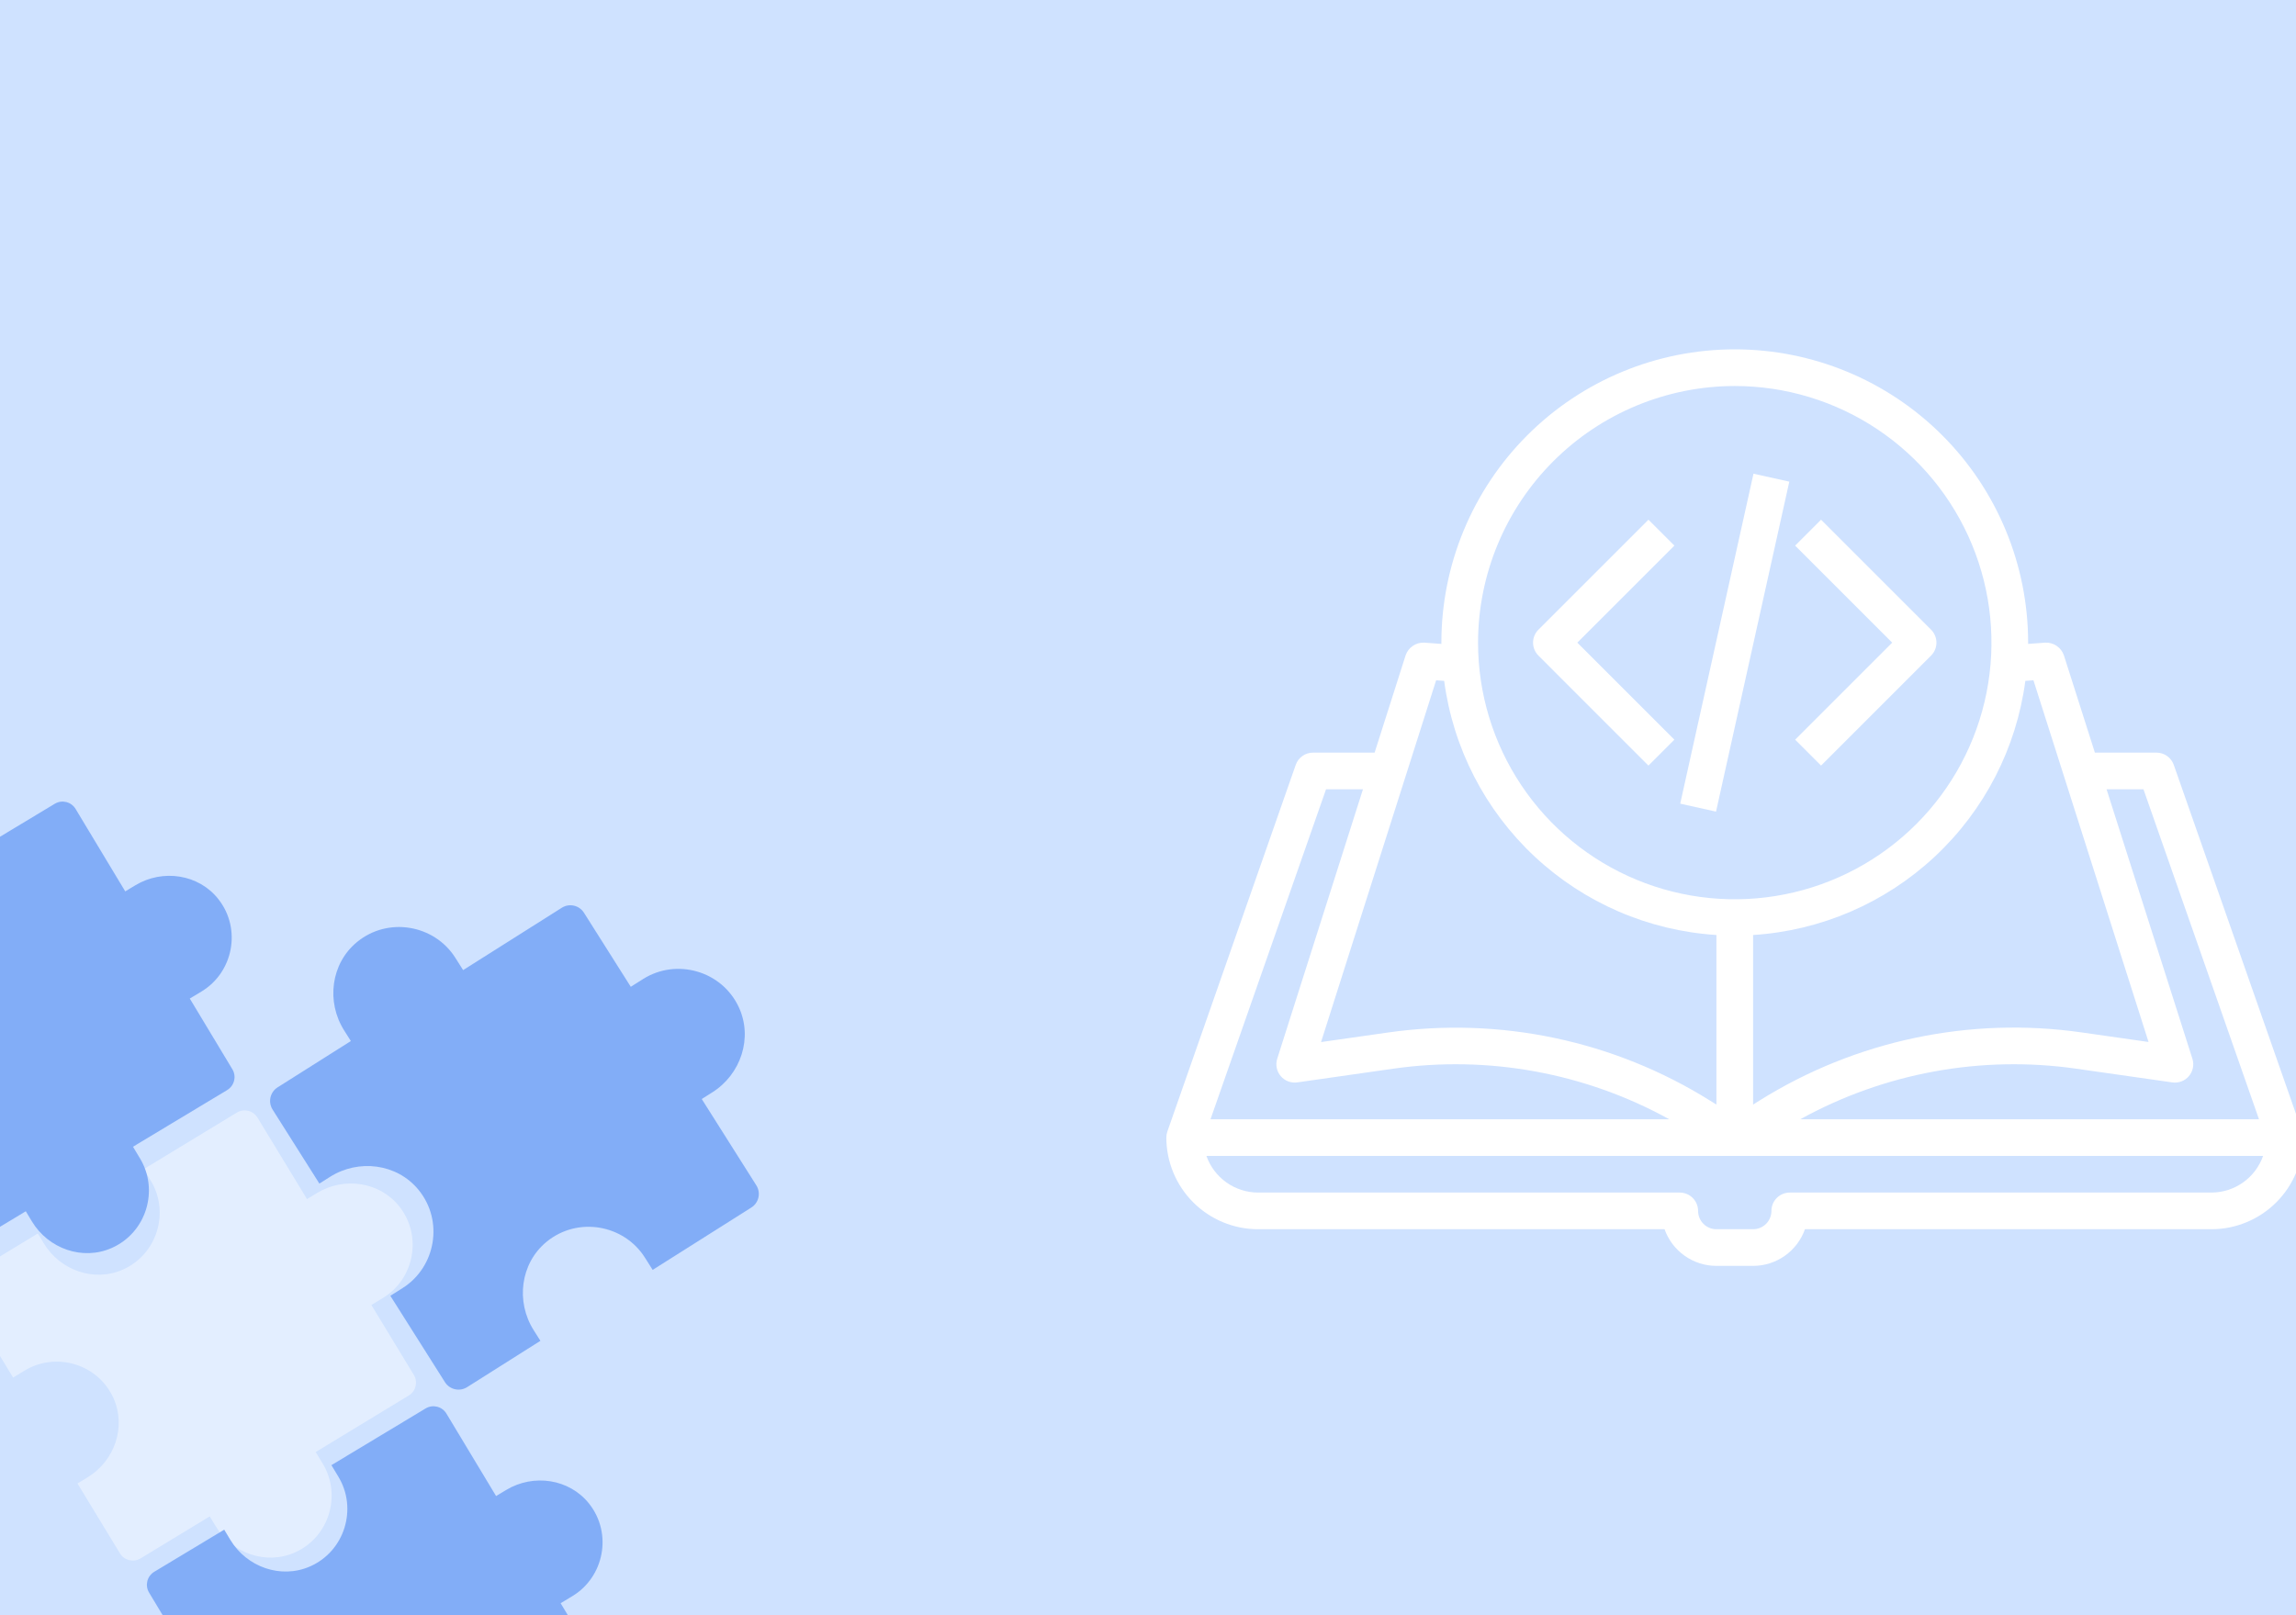 <svg width="270" height="190" viewBox="0 0 270 190" fill="none" xmlns="http://www.w3.org/2000/svg">
<rect x="0" y="0" width="270" height="190" fill="#333333" stroke="none"/>
<g clip-path="url(#clip0_3513_9633)">
<rect width="270" height="190" fill="#CFE2FF"/>
<g opacity="0.42">
<path d="M34.688 182.611C31.3 184.124 27.308 182.723 25.382 179.552L24.665 178.372L16.533 183.312C15.699 183.819 14.612 183.554 14.105 182.72L9.113 174.502L10.293 173.785C13.464 171.859 14.865 167.867 13.352 164.479C11.545 160.433 6.583 158.983 2.909 161.215L1.544 162.044L-4.278 152.461C-4.784 151.628 -4.519 150.541 -3.685 150.034L4.447 145.094L5.164 146.274C7.091 149.445 11.082 150.846 14.47 149.333C18.516 147.526 19.966 142.563 17.734 138.89L16.905 137.525L27.853 130.873C28.687 130.367 29.773 130.632 30.28 131.466L36.102 141.049L37.283 140.332C40.453 138.405 44.642 139.001 46.951 141.905C49.709 145.373 48.709 150.446 45.036 152.677L43.671 153.507L48.663 161.724C49.17 162.558 48.905 163.645 48.071 164.151L37.123 170.803L37.952 172.168C40.184 175.841 38.734 180.804 34.688 182.611Z" fill="white"/>
<path d="M41.971 110.82C38.904 113.349 38.346 117.847 40.469 121.206L41.26 122.457L32.643 127.905C31.759 128.463 31.496 129.632 32.054 130.516L37.558 139.224L38.809 138.433C42.169 136.309 46.667 136.868 49.196 139.934C52.217 143.597 51.242 149.05 47.35 151.51L45.903 152.425L52.322 162.58C52.88 163.463 54.049 163.727 54.933 163.168L63.55 157.721L62.76 156.47C60.636 153.11 61.195 148.612 64.261 146.083C67.924 143.063 73.377 144.037 75.837 147.93L76.751 149.377L88.353 142.043C89.236 141.485 89.5 140.316 88.942 139.432L82.523 129.277L83.774 128.487C87.133 126.363 88.558 122.06 86.874 118.46C84.861 114.16 79.517 112.701 75.625 115.162L74.178 116.076L68.674 107.368C68.115 106.485 66.946 106.221 66.063 106.78L54.461 114.113L53.547 112.666C51.087 108.774 45.634 107.799 41.971 110.82Z" fill="#1865EC"/>
<path d="M56.743 217.929C53.317 219.442 49.293 218.012 47.362 214.804L46.642 213.609L38.413 218.564C37.569 219.072 36.474 218.8 35.966 217.956L30.959 209.641L32.153 208.921C35.362 206.989 36.792 202.965 35.279 199.54C33.471 195.448 28.467 193.965 24.75 196.203L23.369 197.034L17.53 187.337C17.022 186.494 17.294 185.398 18.138 184.89L26.367 179.935L27.086 181.13C29.018 184.338 33.042 185.768 36.468 184.255C40.559 182.447 42.043 177.443 39.805 173.726L38.973 172.345L50.051 165.674C50.895 165.166 51.991 165.438 52.499 166.282L58.338 175.979L59.532 175.26C62.741 173.328 66.966 173.946 69.286 176.887C72.056 180.399 71.026 185.515 67.309 187.753L65.928 188.585L70.935 196.901C71.443 197.744 71.171 198.84 70.327 199.348L59.248 206.019L60.08 207.4C62.318 211.117 60.835 216.121 56.743 217.929Z" fill="#1865EC"/>
<path d="M13.134 146.801C9.708 148.315 5.684 146.885 3.752 143.676L3.033 142.482L-5.196 147.436C-6.04 147.944 -7.136 147.672 -7.644 146.829L-12.651 138.513L-11.456 137.794C-8.248 135.862 -6.817 131.838 -8.331 128.412C-10.139 124.321 -15.143 122.837 -18.859 125.075L-20.241 125.907L-26.079 116.21C-26.588 115.366 -26.315 114.27 -25.472 113.762L-17.243 108.808L-16.523 110.002C-14.591 113.211 -10.567 114.641 -7.142 113.127C-3.05 111.319 -1.567 106.316 -3.805 102.599L-4.636 101.217L6.442 94.547C7.286 94.039 8.382 94.311 8.89 95.155L14.728 104.852L15.923 104.132C19.131 102.201 23.357 102.819 25.676 105.759C28.447 109.272 27.417 114.388 23.7 116.626L22.319 117.458L27.325 125.773C27.833 126.617 27.561 127.713 26.718 128.221L15.639 134.891L16.471 136.273C18.709 139.99 17.225 144.993 13.134 146.801Z" fill="#1865EC"/>
</g>
<path d="M147.938 144.594H195.744C196.191 145.854 197.018 146.945 198.11 147.717C199.202 148.489 200.506 148.905 201.844 148.906H206.156C207.494 148.905 208.798 148.489 209.89 147.717C210.982 146.945 211.809 145.854 212.256 144.594H260.062C262.921 144.59 265.661 143.453 267.682 141.432C269.703 139.411 270.84 136.671 270.844 133.812C270.844 133.57 270.803 133.33 270.723 133.101L255.629 89.976C255.482 89.554 255.206 89.188 254.842 88.929C254.477 88.67 254.041 88.531 253.594 88.531H246.351L242.711 77.103C242.558 76.645 242.259 76.25 241.861 75.977C241.462 75.705 240.985 75.57 240.503 75.594L238.5 75.743C238.5 75.693 238.5 75.643 238.5 75.594C238.5 66.444 234.865 57.669 228.395 51.199C221.925 44.729 213.15 41.094 204 41.094C194.85 41.094 186.075 44.729 179.605 51.199C173.135 57.669 169.5 66.444 169.5 75.594C169.5 75.643 169.5 75.693 169.5 75.743L167.497 75.594C167.014 75.569 166.537 75.703 166.138 75.976C165.739 76.249 165.441 76.645 165.289 77.103L161.649 88.531H154.406C153.959 88.531 153.523 88.67 153.159 88.928C152.794 89.187 152.519 89.552 152.371 89.974L137.277 133.099C137.197 133.328 137.156 133.569 137.156 133.812C137.16 136.671 138.297 139.411 140.318 141.432C142.339 143.453 145.079 144.59 147.938 144.594ZM260.062 140.281H210.469C209.897 140.281 209.348 140.508 208.944 140.913C208.54 141.317 208.312 141.866 208.312 142.438C208.312 143.009 208.085 143.558 207.681 143.962C207.277 144.367 206.728 144.594 206.156 144.594H201.844C201.272 144.594 200.723 144.367 200.319 143.962C199.915 143.558 199.688 143.009 199.688 142.438C199.688 141.866 199.46 141.317 199.056 140.913C198.652 140.508 198.103 140.281 197.531 140.281H147.938C146.605 140.277 145.306 139.86 144.219 139.088C143.133 138.316 142.312 137.226 141.87 135.969H266.13C265.688 137.226 264.867 138.316 263.781 139.088C262.694 139.86 261.395 140.277 260.062 140.281ZM252.063 92.844L265.647 131.656H211.709C221.594 126.198 232.989 124.111 244.167 125.711L255.444 127.322C255.806 127.376 256.176 127.337 256.519 127.208C256.862 127.08 257.166 126.866 257.404 126.587C257.641 126.308 257.803 125.973 257.876 125.614C257.948 125.255 257.927 124.883 257.816 124.534L247.722 92.844H252.063ZM239.125 80.023L252.66 122.568L244.785 121.442C231.617 119.56 218.208 122.395 206.928 129.446L206.156 129.931V109.984C214.129 109.478 221.678 106.221 227.517 100.769C233.356 95.318 237.122 88.008 238.172 80.09L239.125 80.023ZM204 45.406C209.971 45.406 215.807 47.177 220.771 50.494C225.736 53.811 229.605 58.525 231.89 64.041C234.174 69.558 234.772 75.627 233.607 81.483C232.443 87.339 229.568 92.718 225.346 96.939C221.124 101.161 215.745 104.036 209.889 105.201C204.033 106.366 197.964 105.768 192.448 103.483C186.932 101.199 182.217 97.329 178.9 92.365C175.583 87.401 173.812 81.564 173.812 75.594C173.821 67.59 177.004 59.917 182.664 54.257C188.323 48.598 195.996 45.415 204 45.406ZM168.883 80.023L169.828 80.09C170.878 88.008 174.644 95.318 180.483 100.769C186.322 106.221 193.871 109.478 201.844 109.984V129.931L201.08 129.457C189.801 122.406 176.391 119.571 163.223 121.453L155.349 122.578L168.883 80.023ZM155.937 92.844H160.278L150.195 124.541C150.086 124.888 150.066 125.258 150.139 125.615C150.211 125.972 150.372 126.305 150.608 126.583C150.844 126.861 151.146 127.074 151.487 127.203C151.828 127.333 152.195 127.374 152.556 127.322L163.833 125.711C175.011 124.111 186.406 126.198 196.291 131.656H142.351L155.937 92.844Z" fill="white"/>
<path d="M196.899 87.007L185.486 75.594L196.899 64.181L193.85 61.132L180.913 74.069C180.508 74.474 180.281 75.022 180.281 75.594C180.281 76.166 180.508 76.714 180.913 77.118L193.85 90.056L196.899 87.007Z" fill="white"/>
<path d="M214.149 90.056L227.086 77.118C227.49 76.714 227.717 76.166 227.717 75.594C227.717 75.022 227.49 74.474 227.086 74.069L214.149 61.132L211.1 64.181L222.513 75.594L211.1 87.007L214.149 90.056Z" fill="white"/>
<path d="M206.203 55.721L197.586 94.535L201.798 95.47L210.415 56.656L206.203 55.721Z" fill="white"/>
</g>
<defs>
<clipPath id="clip0_3513_9633">
<rect width="270" height="190" fill="white"/>
</clipPath>
</defs>
</svg>
